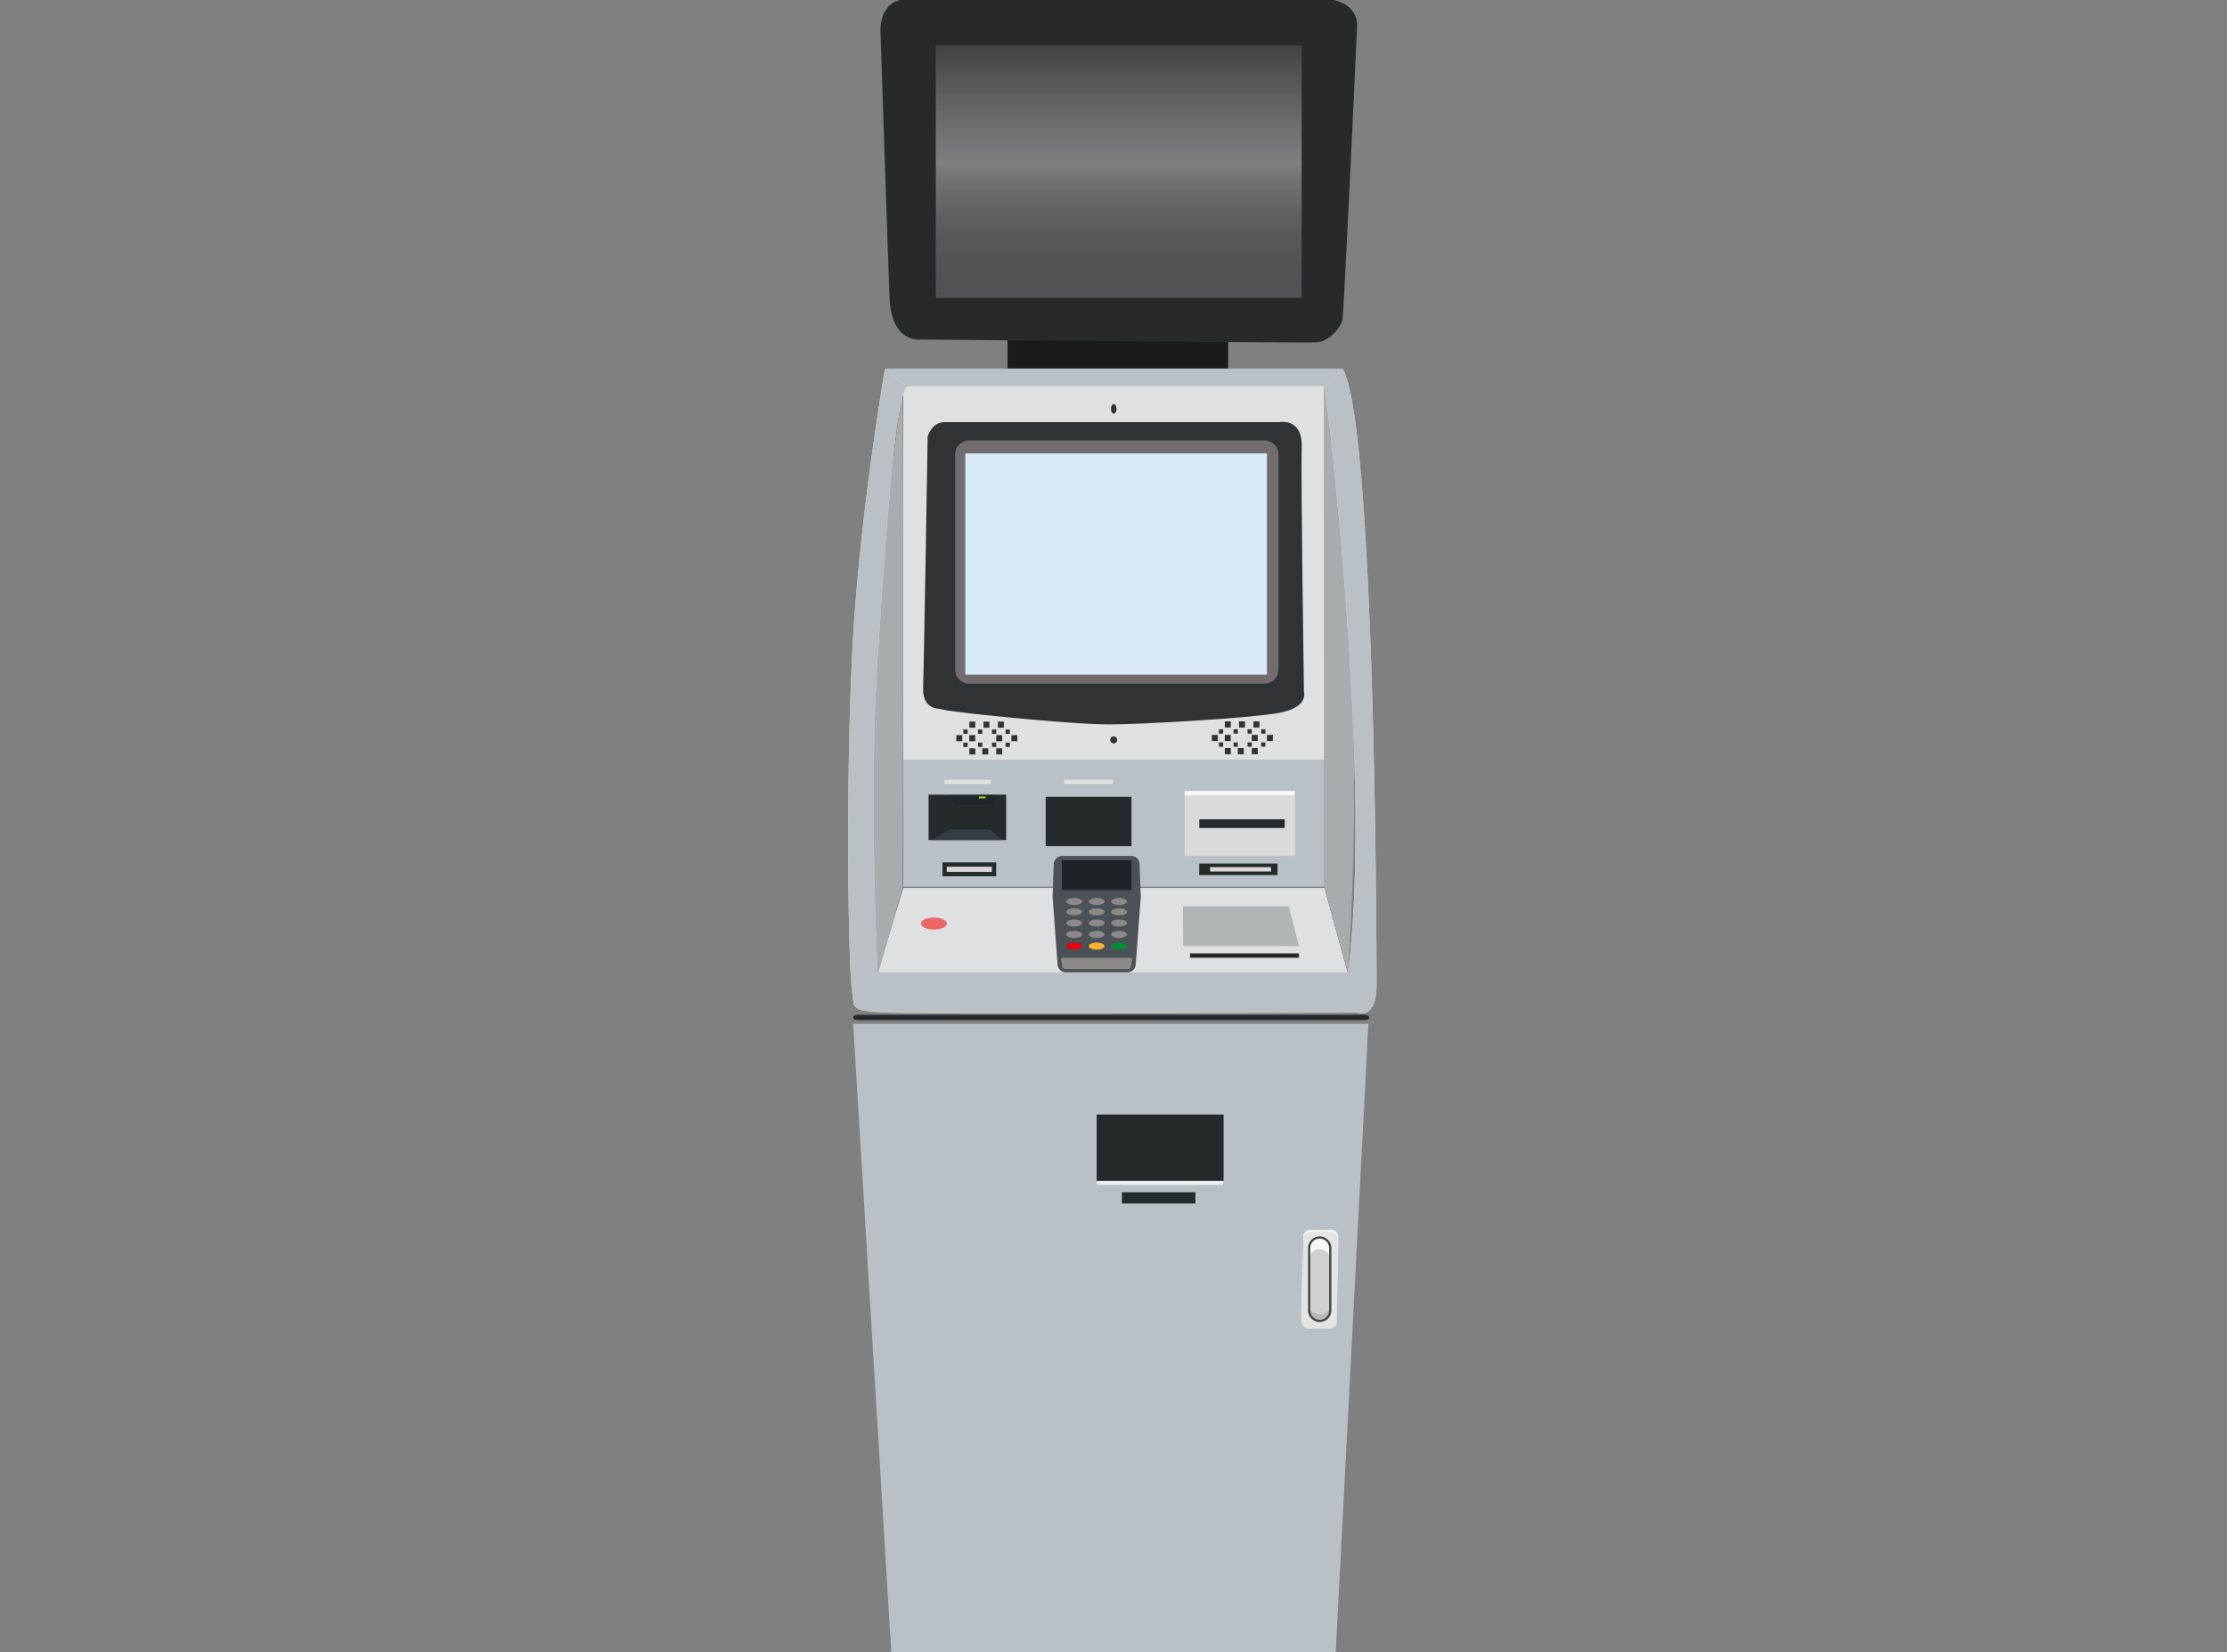 <svg xmlns="http://www.w3.org/2000/svg" xmlns:xlink="http://www.w3.org/1999/xlink" width="512" height="380" viewBox="0 0 512 380"><rect x="0" y="0" width="512" height="380" fill="#808080" stroke="none"/><defs><style>.a,.aj,.o,.r,.s,.t{fill:none;}.a{stroke:#707070;}.b{clip-path:url(#a);}.c{fill:#dee0e1;}.d{fill:#bac1c6;}.e{fill:#303335;}.f{fill:#726c6f;}.g{fill:#1a1c1c;}.h{fill:#dbeaf8;}.i{fill:#63472b;}.j{fill:#a7acaf;}.k{fill:#986d43;}.l{fill:#252a2d;}.m{fill:#333d44;}.n{fill:#20262b;}.o{stroke:#dee0e1;}.aj,.o,.p,.r,.s,.t{stroke-miterlimit:10;}.p,.q{fill:#dbd9d9;}.p,.r{stroke:#252a2d;}.r{stroke-width:2px;}.s{stroke:#f7f8f9;}.t{stroke:#dbd9d9;}.u{fill:#b0b5b7;}.v{fill:#4c5157;}.w{fill:#8c8988;}.x{fill:#1e2328;}.y{fill:#e30613;}.z{fill:#f9b233;}.aa{fill:#008d36;}.ab{fill:#ec6567;}.ac{fill:#fbd39d;}.ad{fill:#ebeff2;}.ae{fill:#f3f3f4;}.af{fill:#e5e4e3;}.ag{fill:#f7f8f9;}.ah{fill:#b9b6b6;}.ai{fill:#d2d0ce;}.aj{stroke:#3d4549;stroke-width:0.5px;}.ak{fill:#a4c728;}.al{fill:#272a2b;}.am{fill:#505456;}.an{opacity:0.3;mix-blend-mode:multiply;isolation:isolate;fill:url(#b);}</style><clipPath id="a"><rect class="a" width="512" height="380" transform="translate(1176 1151)"/></clipPath><linearGradient id="b" x1="0.5" x2="0.5" y2="1" gradientUnits="objectBoundingBox"><stop offset="0" stop-color="#1d1d1b"/><stop offset="0.468" stop-color="#fff" stop-opacity="0.843"/><stop offset="1" stop-color="#1d1d1b" stop-opacity="0"/></linearGradient></defs><g class="b" transform="translate(-1176 -1151)"><g transform="translate(1091.134 1101.582)"><rect class="c" width="96.831" height="85.985" transform="translate(292.54 138.142)"/><rect class="d" width="96.829" height="29.193" transform="translate(292.541 224.127)"/><path class="e" d="M304.185,158.193h76.907s5.323-1.044,5.113,5.635.522,56.349.522,56.349,1.251,3.653-5.844,4.906-31.406,2.612-38.818,2.627c-9.5.019-37.253-2.94-38.088-3.359s-5.009.418-4.8-5.217,1.042-57.6,1.042-57.6S301.054,158.193,304.185,158.193Z" transform="translate(-2.078 -11.703)"/><path class="f" d="M381.771,215.62a3.231,3.231,0,0,1-3.222,3.24H310.641a3.23,3.23,0,0,1-3.22-3.24V166.175a3.228,3.228,0,0,1,3.22-3.238h67.908a3.23,3.23,0,0,1,3.222,3.238Z" transform="translate(-2.966 -12.22)"/><path class="c" d="M293.348,278.254l-5.931,19.731H395.578l-5.4-19.731Z" transform="translate(-0.813 -24.633)"/><path class="d" d="M392.092,457.819H289.919l-8.765-144.557H399.605Z" transform="translate(-0.139 -28.401)"/><rect class="g" width="50.715" height="6.858" transform="translate(316.507 127.318)"/><path class="d" d="M289.353,144.4H394.539a10.169,10.169,0,0,1-4.174,3.966h-96S289.353,145.862,289.353,144.4Z" transform="translate(-1.021 -10.224)"/><rect class="h" width="69.341" height="50.871" transform="translate(306.802 153.691)"/><path class="i" d="M293.07,263.318l-5.791,20.436s-5.166-62.906,5.791-134.909C293.382,170.654,293.07,263.318,293.07,263.318Z" transform="translate(-0.667 -10.703)"/><path class="j" d="M293.07,264.187l-5.791,20.436s-5.166-62.906,5.791-134.909C293.382,171.523,293.07,264.187,293.07,264.187Z" transform="translate(-0.667 -10.796)"/><path class="k" d="M402.55,148.845s10.6,59.274,5.427,134.909c-2.974-10.558-5.4-19.731-5.4-19.731Z" transform="translate(-13.206 -10.703)"/><path class="j" d="M402.55,148.845s10.6,59.274,5.427,134.909c-2.974-10.558-5.4-19.731-5.4-19.731Z" transform="translate(-13.206 -10.703)"/><rect class="l" width="17.845" height="10.434" transform="translate(298.351 232.163)"/><path class="m" d="M305.365,263.212h9.391l3.026,2.4-16.381.016Z" transform="translate(-2.318 -23.014)"/><path class="n" d="M315.477,256.593h-8.139l-1.408-2.269h10.878Z" transform="translate(-2.806 -22.057)"/><rect class="l" width="19.723" height="11.349" transform="translate(325.273 232.658)"/><line class="o" x2="10.644" transform="translate(302 229.215)"/><line class="o" x2="11.207" transform="translate(329.53 229.215)"/><rect class="p" width="11.349" height="2.191" transform="translate(302.047 248.233)"/><rect class="q" width="25.358" height="13.98" transform="translate(357.203 232.268)"/><line class="r" x2="19.645" transform="translate(360.585 238.827)"/><line class="s" x2="25.359" transform="translate(357.202 231.798)"/><rect class="l" width="18.002" height="2.661" transform="translate(360.569 247.998)"/><line class="t" x2="14.01" transform="translate(363.07 249.328)"/><path class="u" d="M366.095,283h24.339l2.349,9.134H366.174Z" transform="translate(-9.282 -25.144)"/><rect class="l" width="25.044" height="1.008" transform="translate(358.457 268.659)"/><g transform="translate(326.862 246.248)"><path class="v" d="M349.672,296.795H335.654a1.983,1.983,0,0,1-1.978-1.893l-1.145-15.473.252-7.368a1.981,1.981,0,0,1,1.978-2.069h15.811a1.979,1.979,0,0,1,1.972,2.069l.257,7.383L351.652,294.9a1.981,1.981,0,0,1-1.979,1.893" transform="translate(-332.531 -269.991)"/><path class="w" d="M350.311,298.812H335.485a.4.4,0,0,1-.385-.308l-.368-1.795a.388.388,0,0,1,.377-.474h15.577a.394.394,0,0,1,.385.474l-.377,1.795a.393.393,0,0,1-.384.308" transform="translate(-332.767 -272.816)"/><rect class="x" width="16.001" height="6.846" transform="translate(2.133 0.987)"/><path class="w" d="M339.7,281.63c0,.448-.813.807-1.812.807s-1.812-.359-1.812-.807.813-.814,1.812-.814,1.812.361,1.812.814" transform="translate(-332.912 -271.156)"/><path class="w" d="M345.478,281.63c0,.448-.808.807-1.813.807s-1.805-.359-1.805-.807.81-.814,1.805-.814,1.813.361,1.813.814" transform="translate(-333.535 -271.156)"/><path class="w" d="M351.258,281.63c0,.448-.808.807-1.813.807s-1.811-.359-1.811-.807.815-.814,1.811-.814,1.813.361,1.813.814" transform="translate(-334.157 -271.156)"/><path class="w" d="M339.7,284.31c0,.449-.813.808-1.812.808s-1.812-.359-1.812-.808.813-.816,1.812-.816,1.812.364,1.812.816" transform="translate(-332.912 -271.444)"/><path class="w" d="M345.478,284.31c0,.449-.808.808-1.813.808s-1.805-.359-1.805-.808.81-.816,1.805-.816,1.813.364,1.813.816" transform="translate(-333.535 -271.444)"/><path class="w" d="M351.258,284.31c0,.449-.808.808-1.813.808s-1.811-.359-1.811-.808.815-.816,1.811-.816,1.813.364,1.813.816" transform="translate(-334.157 -271.444)"/><path class="w" d="M339.7,287.193c0,.444-.813.808-1.812.808s-1.812-.363-1.812-.808.813-.816,1.812-.816,1.812.363,1.812.816" transform="translate(-332.912 -271.755)"/><path class="w" d="M345.478,287.193c0,.444-.808.808-1.813.808s-1.805-.363-1.805-.808.81-.816,1.805-.816,1.813.363,1.813.816" transform="translate(-333.535 -271.755)"/><path class="w" d="M351.258,287.193c0,.444-.808.808-1.813.808s-1.811-.363-1.811-.808.815-.816,1.811-.816,1.813.363,1.813.816" transform="translate(-334.157 -271.755)"/><path class="w" d="M339.7,290.123c0,.449-.813.811-1.812.811s-1.812-.362-1.812-.811.813-.812,1.812-.812,1.812.364,1.812.812" transform="translate(-332.912 -272.071)"/><path class="w" d="M345.478,290.123c0,.449-.808.811-1.813.811s-1.805-.362-1.805-.811.81-.812,1.805-.812,1.813.364,1.813.812" transform="translate(-333.535 -272.071)"/><path class="w" d="M351.258,290.123c0,.449-.808.811-1.813.811s-1.811-.362-1.811-.811.815-.812,1.811-.812,1.813.364,1.813.812" transform="translate(-334.157 -272.071)"/><path class="y" d="M339.7,293.144c0,.449-.813.808-1.812.808s-1.812-.359-1.812-.808.813-.811,1.812-.811,1.812.36,1.812.811" transform="translate(-332.912 -272.396)"/><path class="z" d="M345.478,293.144c0,.449-.808.808-1.813.808s-1.805-.359-1.805-.808.81-.811,1.805-.811,1.813.36,1.813.811" transform="translate(-333.535 -272.396)"/><path class="aa" d="M351.258,293.144c0,.449-.808.808-1.813.808s-1.811-.359-1.811-.808.815-.811,1.811-.811,1.813.36,1.813.811" transform="translate(-334.157 -272.396)"/></g><path class="e" d="M348.857,154.647c0,.607-.287,1.1-.643,1.1s-.644-.493-.644-1.1.287-1.1.644-1.1S348.857,154.04,348.857,154.647Z" transform="translate(-7.288 -11.209)"/><path class="e" d="M348.988,240a.81.81,0,0,1-.809.808h0a.808.808,0,0,1-.808-.808h0a.809.809,0,0,1,.808-.809h0a.81.81,0,0,1,.809.809Z" transform="translate(-7.267 -20.428)"/><g transform="translate(304.729 215.362)"><rect class="e" width="1.37" height="1.408" transform="translate(2.993)"/><rect class="e" width="0.97" height="0.998" transform="translate(1.623 1.82)"/><rect class="e" width="0.97" height="0.998" transform="translate(4.997 1.82)"/><rect class="e" width="0.969" height="0.998" transform="translate(8.206 1.82)"/><rect class="e" width="0.969" height="0.998" transform="translate(11.337 1.82)"/><rect class="e" width="0.97" height="0.998" transform="translate(1.623 4.833)"/><rect class="e" width="0.97" height="0.998" transform="translate(4.997 4.833)"/><rect class="e" width="0.969" height="0.998" transform="translate(8.206 4.833)"/><rect class="e" width="0.969" height="0.998" transform="translate(11.337 4.833)"/><rect class="e" width="1.369" height="1.408" transform="translate(6.241)"/><rect class="e" width="1.37" height="1.408" transform="translate(9.567)"/><rect class="e" width="1.37" height="1.408" transform="translate(2.993 6.144)"/><rect class="e" width="1.37" height="1.408" transform="translate(5.967 6.144)"/><rect class="e" width="1.37" height="1.408" transform="translate(9.175 6.144)"/><rect class="e" width="1.369" height="1.41" transform="translate(0 3.111)"/><rect class="e" width="1.369" height="1.41" transform="translate(2.973 3.111)"/><rect class="e" width="1.37" height="1.41" transform="translate(9.175 3.111)"/><rect class="e" width="1.369" height="1.41" transform="translate(12.659 3.111)"/></g><g transform="translate(363.48 215.311)"><rect class="e" width="1.369" height="1.408" transform="translate(2.995)"/><rect class="e" width="0.97" height="0.998" transform="translate(1.625 1.82)"/><rect class="e" width="0.969" height="0.998" transform="translate(4.999 1.82)"/><rect class="e" width="0.97" height="0.998" transform="translate(8.208 1.82)"/><rect class="e" width="0.97" height="0.998" transform="translate(11.338 1.82)"/><rect class="e" width="0.97" height="0.998" transform="translate(1.625 4.833)"/><rect class="e" width="0.969" height="0.998" transform="translate(4.999 4.833)"/><rect class="e" width="0.97" height="0.998" transform="translate(8.208 4.833)"/><rect class="e" width="0.97" height="0.998" transform="translate(11.338 4.833)"/><rect class="e" width="1.37" height="1.408" transform="translate(6.242)"/><rect class="e" width="1.37" height="1.408" transform="translate(9.568)"/><rect class="e" width="1.369" height="1.41" transform="translate(2.995 6.144)"/><rect class="e" width="1.37" height="1.41" transform="translate(5.968 6.144)"/><rect class="e" width="1.37" height="1.41" transform="translate(9.178 6.144)"/><rect class="e" width="1.37" height="1.408" transform="translate(0 3.112)"/><rect class="e" width="1.37" height="1.408" transform="translate(2.975 3.112)"/><rect class="e" width="1.37" height="1.408" transform="translate(9.178 3.112)"/><rect class="e" width="1.37" height="1.408" transform="translate(12.659 3.112)"/></g><path class="ab" d="M304.567,287.257c0,.763-1.334,1.381-2.98,1.381s-2.979-.618-2.979-1.381,1.333-1.382,2.979-1.382S304.567,286.494,304.567,287.257Z" transform="translate(-2.018 -25.453)"/><path class="ab" d="M302.806,286.967c0,.46-.807.833-1.8.833s-1.8-.373-1.8-.833.806-.836,1.8-.836S302.806,286.5,302.806,286.967Z" transform="translate(-2.082 -25.481)"/><path class="ac" d="M288.332,144.4s-5.948,34.227-7.513,64.906-.939,73.505,0,78.857c.626,3.163-.958,3.955,7.974,4.341s108.07,0,108.07,0,4.481,1.952,4.481-6.5-.312-129.187-7.826-141.605a21.273,21.273,0,0,1-4.148,3.966c1.1,7.175,11.034,92.106,5.4,134.909H286.611s-2.067-41.3,0-71.672c1.835-28.076,3.912-59.27,6.729-63.237A27.891,27.891,0,0,1,288.332,144.4Z" transform="translate(0 -10.224)"/><path class="d" d="M288.332,144.4s-5.948,34.227-7.513,64.906-.939,73.505,0,78.857c.626,3.163-.958,3.955,7.974,4.341s108.07,0,108.07,0,4.481,1.952,4.481-6.5-.312-129.187-7.826-141.605a21.273,21.273,0,0,1-4.148,3.966c1.1,7.175,11.034,92.106,5.4,134.909H286.611s-2.067-41.3,0-71.672c1.835-28.076,3.912-59.27,6.729-63.237A27.891,27.891,0,0,1,288.332,144.4Z" transform="translate(0 -10.224)"/><path class="l" d="M399.8,311.556c0,.336-.464.607-1.035.607H282.188c-.572,0-1.034-.271-1.034-.607h0c0-.336.462-.607,1.034-.607H398.766c.571,0,1.035.271,1.035.607Z" transform="translate(-0.139 -28.152)"/><path class="ad" d="M344.061,354.662h28.8l.209-.941H343.888Z" transform="translate(-6.892 -32.756)"/><rect class="l" width="16.905" height="2.583" transform="translate(342.803 323.6)"/><rect class="l" width="29.181" height="15.235" transform="translate(336.996 305.729)"/><path class="ae" d="M405.149,368.045h-8.062l.029-.313a1.524,1.524,0,0,1,1.517-1.384h4.957a1.524,1.524,0,0,1,1.512,1.33Z" transform="translate(-12.618 -34.116)"/><path class="af" d="M397.083,368.366s-.009-.908.627-1.212c.816-.389,5.442-.619,6.809,0a1.526,1.526,0,0,1,.626,1.212c.022.645-.391,19.468-.391,19.468a1.767,1.767,0,0,1-1.722,1.292c-1.331-.08-4.773,0-4.773,0s-1.565.078-1.645-2.1S397.083,368.366,397.083,368.366Z" transform="translate(-12.566 -34.161)"/><path class="ag" d="M401.056,371.576s1.838.137,2.133,1.547c.262-2.277.293-4.149-2.133-4.785-1.122-.062-2.687,1.081-2.427,4.443A3.459,3.459,0,0,1,401.056,371.576Z" transform="translate(-12.781 -34.33)"/><path class="ah" d="M400.783,386.742s-1.976-.112-2.291-1.273c-.281,1.872-.314,3.411,2.291,3.933,1.2.053,2.885-.887,2.6-3.652A4.246,4.246,0,0,1,400.783,386.742Z" transform="translate(-12.756 -36.174)"/><path class="ai" d="M403.485,383.966a2.429,2.429,0,0,1-2.425,2.433h0a2.431,2.431,0,0,1-2.427-2.433v-10.21a2.431,2.431,0,0,1,2.427-2.434h0a2.429,2.429,0,0,1,2.425,2.434Z" transform="translate(-12.784 -34.651)"/><path class="aj" d="M403.485,385.088a2.426,2.426,0,0,1-2.425,2.426h0a2.427,2.427,0,0,1-2.427-2.426V370.766a2.429,2.429,0,0,1,2.427-2.427h0a2.427,2.427,0,0,1,2.425,2.427Z" transform="translate(-12.784 -34.33)"/><rect class="ak" width="1.565" height="0.43" transform="translate(309.913 232.58)"/><path class="al" d="M292.776,49.418h99.551s5.633.86,5.426,6.079-3.025,65.741-3.339,67.41-2.921,5.009-5.842,5.217-91.1-.626-91.1-.626-6.781,1.044-7.2-9.6-2.088-61.567-2.088-61.567S287.976,50.437,292.776,49.418Z" transform="translate(-0.895)"/><rect class="am" width="84.107" height="58.02" transform="translate(300.02 59.879)"/><rect class="an" width="84.107" height="58.02" transform="translate(300.02 59.879)"/></g></g></svg>